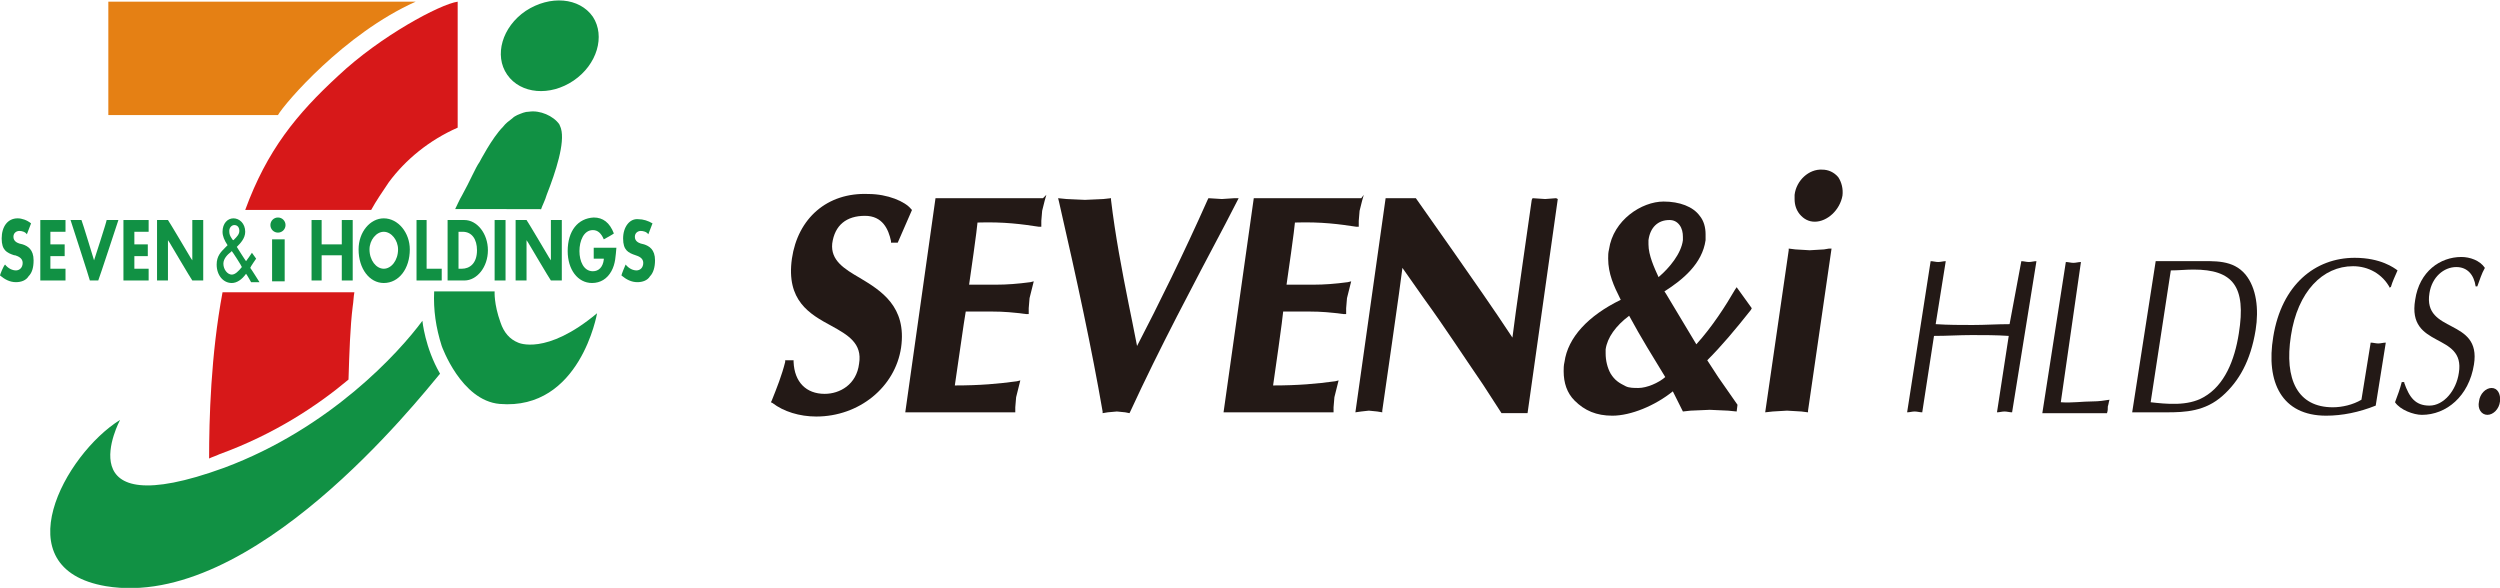 <svg version="1.1" id="Layer_1" xmlns:x="ns_extend;" xmlns:i="ns_ai;" xmlns:graph="ns_graphs;" xmlns="http://www.w3.org/2000/svg" xmlns:xlink="http://www.w3.org/1999/xlink" x="0px" y="0px" viewBox="0 0 297.7 70" style="" xml:space="preserve">
 <style type="text/css">
  .st0{fill:#231916;}
	.st1{fill:#E58014;}
	.st2{fill:#119144;}
	.st3{fill:#D71819;}
 </style>
 <g>
  <g>
   <path class="st0" d="M94.3,30.8c-0.7,5,2.1,6.6,4.7,8c2,1.1,3.7,2.1,3.3,4.5c-0.3,2.5-2.3,3.6-4.1,3.6c-2.2,0-3.6-1.4-3.7-3.8
			l0-0.2h-1l0,0.2c-0.4,1.6-1,3.1-1.6,4.6l-0.1,0.2l0.2,0.1c1.3,1,3.2,1.6,5.2,1.6c5.1,0,9.4-3.5,10.1-8.2c0.7-4.9-2.4-6.8-4.9-8.3
			c-1.9-1.1-3.5-2.1-3.3-4.1c0.3-2.2,1.7-3.3,3.9-3.3c2.1,0,2.8,1.6,3.1,3l0,0.2h0.8l1.7-3.9l-0.1-0.1c-0.7-0.9-2.8-1.8-5.1-1.8
			C98.5,22.9,95,26,94.3,30.8">
   </path>
   <path class="st0" d="M124.2,23.6h-12.8l-3.6,25.5h13.1l0-0.6l0.1-1.2l0.3-1.2l0.2-0.8l-0.4,0.1c-2.2,0.3-4.4,0.5-7.4,0.5
			c0.1-0.6,1.2-8.4,1.3-8.8h3.2c1.3,0,2.5,0.1,4,0.3l0.3,0l0-0.7l0.1-1.2l0.3-1.2l0.2-0.8l-0.4,0.1c-1.5,0.2-2.8,0.3-4.1,0.3h-3.2
			c0.1-0.6,1-7,1-7.4c3.2-0.1,5.3,0.2,7.3,0.5l0.3,0l0-0.7l0.1-1.2l0.3-1.2l0.2-0.7L124.2,23.6z">
   </path>
   <path class="st0" d="M147,23.6l-1.5,0.1l-1.6-0.1l-0.1,0.2c-2.8,6.3-5.9,12.6-8.4,17.4c-0.2-1.1-1-5-1-5c-0.8-4-1.6-8.2-2.1-12.4
			l0-0.2l-0.9,0.1l-2.2,0.1l-2.2-0.1l-1-0.1l0.1,0.4c2.2,9.6,3.9,17.5,5.2,25l0,0.2l0.6-0.1l1.1-0.1l1,0.1l0.5,0.1l0.1-0.2
			c3.5-7.6,7.5-15.1,11.3-22.3l1.6-3.1L147,23.6z">
   </path>
   <path class="st0" d="M162.1,23.6h-12.8l-3.6,25.5h13.1l0-0.6l0.1-1.2l0.3-1.2l0.2-0.8l-0.4,0.1c-2.2,0.3-4.4,0.5-7.4,0.5
			c0.1-0.6,1.2-8.4,1.2-8.8h3.2c1.3,0,2.5,0.1,4,0.3l0.3,0l0-0.7l0.1-1.2l0.3-1.2l0.2-0.8l-0.4,0.1c-1.5,0.2-2.8,0.3-4.1,0.3h-3.2
			c0.1-0.6,1-7,1-7.4c3.2-0.1,5.3,0.2,7.3,0.5l0.3,0l0-0.7l0.1-1.2l0.3-1.2l0.2-0.7L162.1,23.6z">
   </path>
   <path class="st0" d="M185.3,23.6l-1.3,0.1l-1.5-0.1l-0.1,0.2c0,0-2.2,15.3-2.3,16.4c-2.3-3.5-4.7-6.9-7-10.2l-4.5-6.4l-0.1,0h-3.5
			l-3.6,25.5l0.7-0.1l0.9-0.1L164,49l0.6,0.1l0-0.2c0,0,2.3-15.9,2.4-17c0.5,0.7,2.6,3.7,2.6,3.7c2.4,3.3,4.6,6.7,7,10.2l2.2,3.4
			l3.1,0l3.6-25.5L185.3,23.6z">
   </path>
   <path class="st0" d="M191.6,29.7L191.6,29.7c-0.1,0.4-0.1,0.7-0.1,1.1c0,1.8,0.7,3.3,1.4,4.7l0.1,0.2c-3.9,1.9-6.3,4.5-6.7,7.4
			c-0.1,0.4-0.1,0.8-0.1,1.1c0,1.4,0.4,2.6,1.3,3.5c1.2,1.2,2.6,1.8,4.5,1.8c2.2,0,5.1-1.2,7.2-2.9c0.2,0.4,1.2,2.4,1.2,2.4l0.9-0.1
			l2.3-0.1l2.2,0.1l1,0.1l0.1-0.8l-2.3-3.3c0,0-1.1-1.7-1.3-2c1.7-1.7,3.3-3.6,5.2-6l0.1-0.2l-1.8-2.5l-0.2,0.3
			c-1.1,1.9-2.7,4.4-4.6,6.5c-0.3-0.5-3.6-6-3.6-6l-0.2-0.3c2.2-1.4,4.5-3.3,4.9-6.1c0-0.2,0-0.5,0-0.7c0-0.8-0.2-1.6-0.7-2.2
			c-0.8-1.1-2.4-1.7-4.3-1.7C195.5,24,192.1,26.2,191.6,29.7 M197.5,33c-0.5-1.1-1.2-2.6-1.2-3.9l0-0.5c0.2-1.5,1.1-2.4,2.5-2.4
			c0.5,0,0.9,0.2,1.2,0.6c0.3,0.4,0.4,0.9,0.4,1.4l0,0.4C200.2,30.2,198.8,31.9,197.5,33L197.5,33z M193.6,46L193.6,46
			c-0.8-0.4-1.3-0.7-1.8-1.5c-0.4-0.7-0.6-1.6-0.6-2.4c0-0.2,0-0.4,0-0.5c0.2-1.4,1.2-2.8,2.8-4c1.4,2.6,2.9,5,4.3,7.3
			c-0.8,0.7-2.2,1.3-3.2,1.3C194.6,46.2,194,46.2,193.6,46">
   </path>
   <path class="st0" d="M213.7,23.2l0,0.5c0,0.7,0.2,1.3,0.6,1.8c0.5,0.6,1.1,0.9,1.8,0.9c1.5,0,3-1.4,3.3-3.1
			c0.1-0.8-0.1-1.6-0.5-2.2c-0.5-0.6-1.2-0.9-1.9-0.9C215.4,20.1,213.9,21.5,213.7,23.2 M217.8,29.6l-0.6,0.1l-1.7,0.1l-1.7-0.1
			l-0.8-0.1l0,0.2l-2.8,19.3l0.9-0.1l1.7-0.1l1.7,0.1l0.8,0.1l0-0.2l2.8-19.3L217.8,29.6z">
   </path>
   <path class="st0" d="M240.7,31.1c0.3,0,0.6,0.1,0.9,0.1c0.3,0,0.6-0.1,0.9-0.1l-2.9,18c-0.3,0-0.6-0.1-0.9-0.1
			c-0.3,0-0.6,0.1-0.9,0.1l1.4-9.1c-1.5-0.1-2.9-0.1-4.4-0.1c-1.5,0-2.9,0.1-4.5,0.1l-1.4,9.1c-0.3,0-0.6-0.1-0.9-0.1
			c-0.3,0-0.6,0.1-0.9,0.1l2.8-18c0.3,0,0.6,0.1,0.9,0.1c0.3,0,0.6-0.1,0.9-0.1l-1.2,7.5c1.5,0.1,3,0.1,4.4,0.1
			c1.5,0,2.9-0.1,4.4-0.1L240.7,31.1z">
   </path>
   <path class="st0" d="M245.4,47.9c1.3,0.1,2.6-0.1,3.8-0.1c0.7,0,1.4-0.1,2-0.2c-0.1,0.3-0.1,0.5-0.2,0.8c0,0.3,0,0.5-0.1,0.8h-7.7
			l2.8-18c0.3,0,0.6,0.1,0.9,0.1c0.3,0,0.6-0.1,0.9-0.1L245.4,47.9z">
   </path>
   <path class="st0" d="M258.5,32.2c0.9,0,1.8-0.1,2.7-0.1c4.7,0,6.3,2,5.4,7.6c-0.5,3.2-1.7,6.2-4.2,7.6c-1.9,1.1-4.5,0.8-6.3,0.6
			L258.5,32.2z M253.9,49.1h4.1c2.2,0,4.6-0.1,6.7-2c1.9-1.7,3.3-4.1,3.9-7.8c0.4-2.5,0.1-5-1.2-6.6c-1.5-1.8-3.7-1.6-5.9-1.6h-4.8
			L253.9,49.1z">
   </path>
   <path class="st0" d="M284.6,34.3c-0.9-1.7-2.6-2.6-4.4-2.6c-3.6,0-6.6,3-7.4,8.3c-0.8,5.2,0.8,8.5,5,8.5c1.1,0,2.4-0.3,3.4-0.9
			l1.1-6.8c0.3,0,0.6,0.1,0.9,0.1c0.3,0,0.6-0.1,0.9-0.1l-1.2,7.5c-2,0.8-4,1.2-5.9,1.2c-5.3,0-7.2-4-6.3-9.4c1-6.2,5-9.4,9.7-9.4
			c3.1,0,4.7,1.2,5.1,1.5c-0.3,0.7-0.6,1.3-0.8,2H284.6z">
   </path>
   <path class="st0" d="M286.3,45.6c0.6,1.7,1.3,2.7,3,2.7c1.7,0,3.2-1.8,3.5-3.9c0.8-4.9-6.2-2.8-5.2-8.7c0.5-3.4,3-5.1,5.5-5.1
			c1,0,2.2,0.4,2.8,1.3c-0.4,0.7-0.6,1.4-0.9,2.2h-0.2c-0.2-1.4-1-2.3-2.3-2.3c-1.5,0-2.9,1.2-3.2,3.1c-0.8,4.9,6.2,2.9,5.3,8.5
			c-0.6,3.8-3.3,6-6.2,6c-1,0-2.6-0.6-3.2-1.5c0.3-0.8,0.6-1.6,0.8-2.4H286.3z">
   </path>
   <path class="st0" d="M296.7,46.2c0.7,0,1.1,0.7,1,1.6c-0.1,0.9-0.8,1.6-1.5,1.6c-0.7,0-1.2-0.7-1-1.6
			C295.3,46.9,296,46.2,296.7,46.2">
   </path>
  </g>
  <path class="st1" d="M33.1,13.7H12.9V0.2h36.6C41,4,33.9,12.3,33.1,13.7">
  </path>
  <path class="st2" d="M52.4,44.5C49.8,47.6,30,72.7,12.6,69.8C0.3,67.7,7.7,54.1,14.3,50c0,0-6.8,12.7,12.4,5.7
		C39.3,51,47.5,42,50.3,38.2C50.3,38.2,50.6,41.4,52.4,44.5">
  </path>
  <path class="st2" d="M64.4,25c0.2-0.6,0.5-1.1,0.7-1.8c1.1-2.8,2.2-6.2,1.7-7.9c0,0-0.1-0.3-0.2-0.5c-0.7-1-2.3-1.7-3.6-1.5h0
		c-0.5,0-0.9,0.2-1.4,0.4c-0.2,0.1-0.4,0.2-0.6,0.4c-0.4,0.3-0.8,0.6-1.1,1c-1.3,1.3-2.8,4.2-2.8,4.2c-0.5,0.7-1.1,2.2-2.1,4
		c-0.3,0.5-0.5,1-0.8,1.6H64.4z">
  </path>
  <path class="st2" d="M61.7,40.8c-1-0.4-1.7-1.2-2.1-2.4c-0.8-2.2-0.7-3.7-0.7-3.7c0,0,0,0,0,0h-7.2c-0.1,2.2,0.2,4.3,0.9,6.5
		c0,0,2.3,6.5,6.9,6.9c9.6,0.8,11.6-10.8,11.6-10.8C65,42.4,61.7,40.8,61.7,40.8">
  </path>
  <path class="st2" d="M60.4,8.9c1.6,2.3,5.1,2.6,7.9,0.7c2.8-1.9,3.8-5.3,2.3-7.6c-1.6-2.3-5.1-2.6-8-0.7
		C59.8,3.2,58.8,6.6,60.4,8.9">
  </path>
  <path class="st3" d="M44.2,25c0.6-1.1,1.3-2.1,2.1-3.3c2-2.7,4.8-5,8.2-6.5v-15C52.4,0.5,45.3,4.3,40.3,9c-5,4.6-8.5,8.9-11.1,16
		H44.2z">
  </path>
  <path class="st3" d="M26.1,54.1c6.6-2.4,11.7-5.8,15.4-8.9c0.1-3.2,0.2-6.3,0.5-8.7c0.1-0.6,0.1-1.2,0.2-1.7H26.5
		c-1.4,7.5-1.6,15.1-1.6,19.8C25.3,54.4,25.7,54.3,26.1,54.1">
  </path>
  <path class="st2" d="M26.5,27.6c0,0.5,0.2,1,0.6,1.6c-0.1,0.1-0.3,0.3-0.3,0.3c-0.5,0.5-1,1-1,2c0,1.3,0.8,2.2,1.8,2.2
		c0.6,0,1.2-0.4,1.7-1.1c0.1,0.1,0.6,1,0.6,1h1c0,0-1-1.6-1.1-1.7c0-0.1,0.7-1.1,0.7-1.1L30,30.1c0,0-0.6,0.9-0.7,1
		c-0.1-0.1-1.1-1.7-1.1-1.7c0.4-0.4,1-1,1-1.8c0-1-0.7-1.6-1.4-1.6C27.1,26,26.5,26.6,26.5,27.6 M27.6,28.4L27.6,28.4
		c-0.2-0.3-0.3-0.5-0.3-0.9c0-0.4,0.3-0.7,0.6-0.7c0.4,0,0.6,0.3,0.6,0.7c0,0.4-0.3,0.7-0.6,1l-0.1,0.1c0,0,0,0,0,0
		C27.7,28.6,27.6,28.4,27.6,28.4 M27.6,29.9c0.1,0.1,1.2,1.8,1.2,1.9c-0.4,0.5-0.8,0.9-1.2,0.9c-0.5,0-1-0.6-1-1.3
		c0-0.6,0.5-1.1,0.9-1.4L27.6,29.9C27.6,30,27.6,29.9,27.6,29.9">
  </path>
  <path class="st2" d="M0.2,28.4c0,1.4,0.6,1.7,1.5,2l0.1,0c0.3,0.1,0.9,0.3,0.9,0.9c0,0.6-0.4,0.9-0.8,0.9c-0.4,0-0.9-0.2-1.3-0.7
		C0.4,31.7,0,32.7,0,32.8c0.6,0.5,1.2,0.8,1.9,0.8c0.6,0,1.2-0.2,1.5-0.7C3.8,32.5,4,31.9,4,31c0-1.3-0.7-1.7-1.3-1.9
		c0,0-0.4-0.1-0.4-0.1c-0.3-0.1-0.7-0.3-0.7-0.8c0-0.5,0.4-0.7,0.7-0.7c0.3,0,0.7,0.1,0.9,0.4c0.1-0.2,0.4-1.1,0.5-1.3
		C3.2,26.2,2.6,26,2.1,26C0.9,26,0.2,27,0.2,28.4">
  </path>
  <polygon class="st2" points="4.8,26.2 4.8,33.4 7.8,33.4 7.8,32 6,32 6,30.5 7.7,30.5 7.7,29.1 6,29.1 6,27.6 7.8,27.6 7.8,26.2 	
		">
  </polygon>
  <path class="st2" d="M12.7,26.2c0,0.2-1.5,4.8-1.5,4.8s-1.4-4.6-1.5-4.8H8.4c0.1,0.3,2.3,7.1,2.3,7.2h1c0.1-0.2,2.3-6.9,2.4-7.2
		H12.7z">
  </path>
  <polygon class="st2" points="14.7,26.2 14.7,33.4 17.7,33.4 17.7,32 16,32 16,30.5 17.6,30.5 17.6,29.1 16,29.1 16,27.6 17.7,27.6 
		17.7,26.2 	">
  </polygon>
  <path class="st2" d="M22.9,26.2V31l-0.2-0.3c0,0-2.6-4.4-2.7-4.5h-1.3v7.2H20v-4.8l0.2,0.3c0,0,2.6,4.4,2.7,4.5h1.3v-7.2H22.9z">
  </path>
  <polygon class="st2" points="40.7,26.2 40.7,29.1 38.3,29.1 38.3,26.2 37.1,26.2 37.1,33.4 38.3,33.4 38.3,30.4 40.7,30.4 
		40.7,33.4 42,33.4 42,26.2 	">
  </polygon>
  <path class="st2" d="M42.7,29.7c0,2.3,1.3,4,3,4c1.8,0,3.1-1.7,3.1-4c0-2-1.4-3.7-3.1-3.7C44.1,26,42.7,27.6,42.7,29.7 M44,29.7
		c0-1.1,0.8-2.1,1.7-2.1c0.9,0,1.7,1,1.7,2.1c0,1.3-0.8,2.3-1.7,2.3C44.8,32,44,31,44,29.7">
  </path>
  <polygon class="st2" points="49.6,26.2 49.6,33.4 52.6,33.4 52.6,32 50.8,32 50.8,26.2 	">
  </polygon>
  <path class="st2" d="M53.3,26.2v7.2h2c1.5,0,2.8-1.6,2.8-3.6c0-2-1.3-3.6-2.8-3.6H53.3z M54.6,31.9v-4.3h0.5c1.1,0,1.7,0.9,1.7,2.2
		c0,1.6-0.9,2.2-1.8,2.2h-0.4V31.9">
  </path>
  <rect x="58.9" y="26.2" class="st2" width="1.3" height="7.2">
  </rect>
  <path class="st2" d="M65.6,26.2V31l-0.2-0.3c0,0-2.6-4.4-2.7-4.5h-1.3v7.2h1.3v-4.8l0.2,0.3c0,0,2.6,4.4,2.7,4.5h1.3v-7.2H65.6z">
  </path>
  <path class="st2" d="M67.6,29.9c0,2.2,1.2,3.8,2.9,3.8c1,0,1.8-0.5,2.3-1.4c0.5-0.9,0.5-1.8,0.6-2.8h-2.7v1.3h1.2l0,0.1
		c-0.1,0.9-0.6,1.4-1.3,1.4c-1.1,0-1.6-1.2-1.6-2.4c0-1.2,0.5-2.5,1.6-2.5c0.6,0,1,0.4,1.3,1.1c0.2-0.1,1.1-0.6,1.2-0.7
		c-0.5-1.3-1.3-1.9-2.4-1.9C68.8,26,67.6,27.5,67.6,29.9">
  </path>
  <path class="st2" d="M74.2,28.4c0,1.4,0.6,1.7,1.5,2c0,0,0,0,0,0c0.3,0.1,0.9,0.3,0.9,0.9c0,0.6-0.4,0.9-0.8,0.9
		c-0.4,0-0.9-0.2-1.3-0.7c-0.1,0.2-0.5,1.2-0.5,1.3c0.6,0.5,1.2,0.8,1.9,0.8c0.6,0,1.2-0.2,1.5-0.7c0.4-0.4,0.6-1.1,0.6-1.9
		c0-1.3-0.7-1.7-1.3-1.9l-0.4-0.1c-0.3-0.1-0.7-0.3-0.7-0.8c0-0.5,0.4-0.7,0.7-0.7c0.3,0,0.7,0.1,0.9,0.4c0.1-0.2,0.4-1.1,0.5-1.3
		c-0.5-0.3-1.1-0.5-1.7-0.5C75,26,74.2,27,74.2,28.4">
  </path>
  <rect x="32.4" y="28.5" class="st2" width="1.5" height="5">
  </rect>
  <path class="st2" d="M34,26.8c0,0.5-0.4,0.9-0.9,0.9s-0.9-0.4-0.9-0.9c0-0.5,0.4-0.9,0.9-0.9S34,26.3,34,26.8">
  </path>
 </g>
</svg>